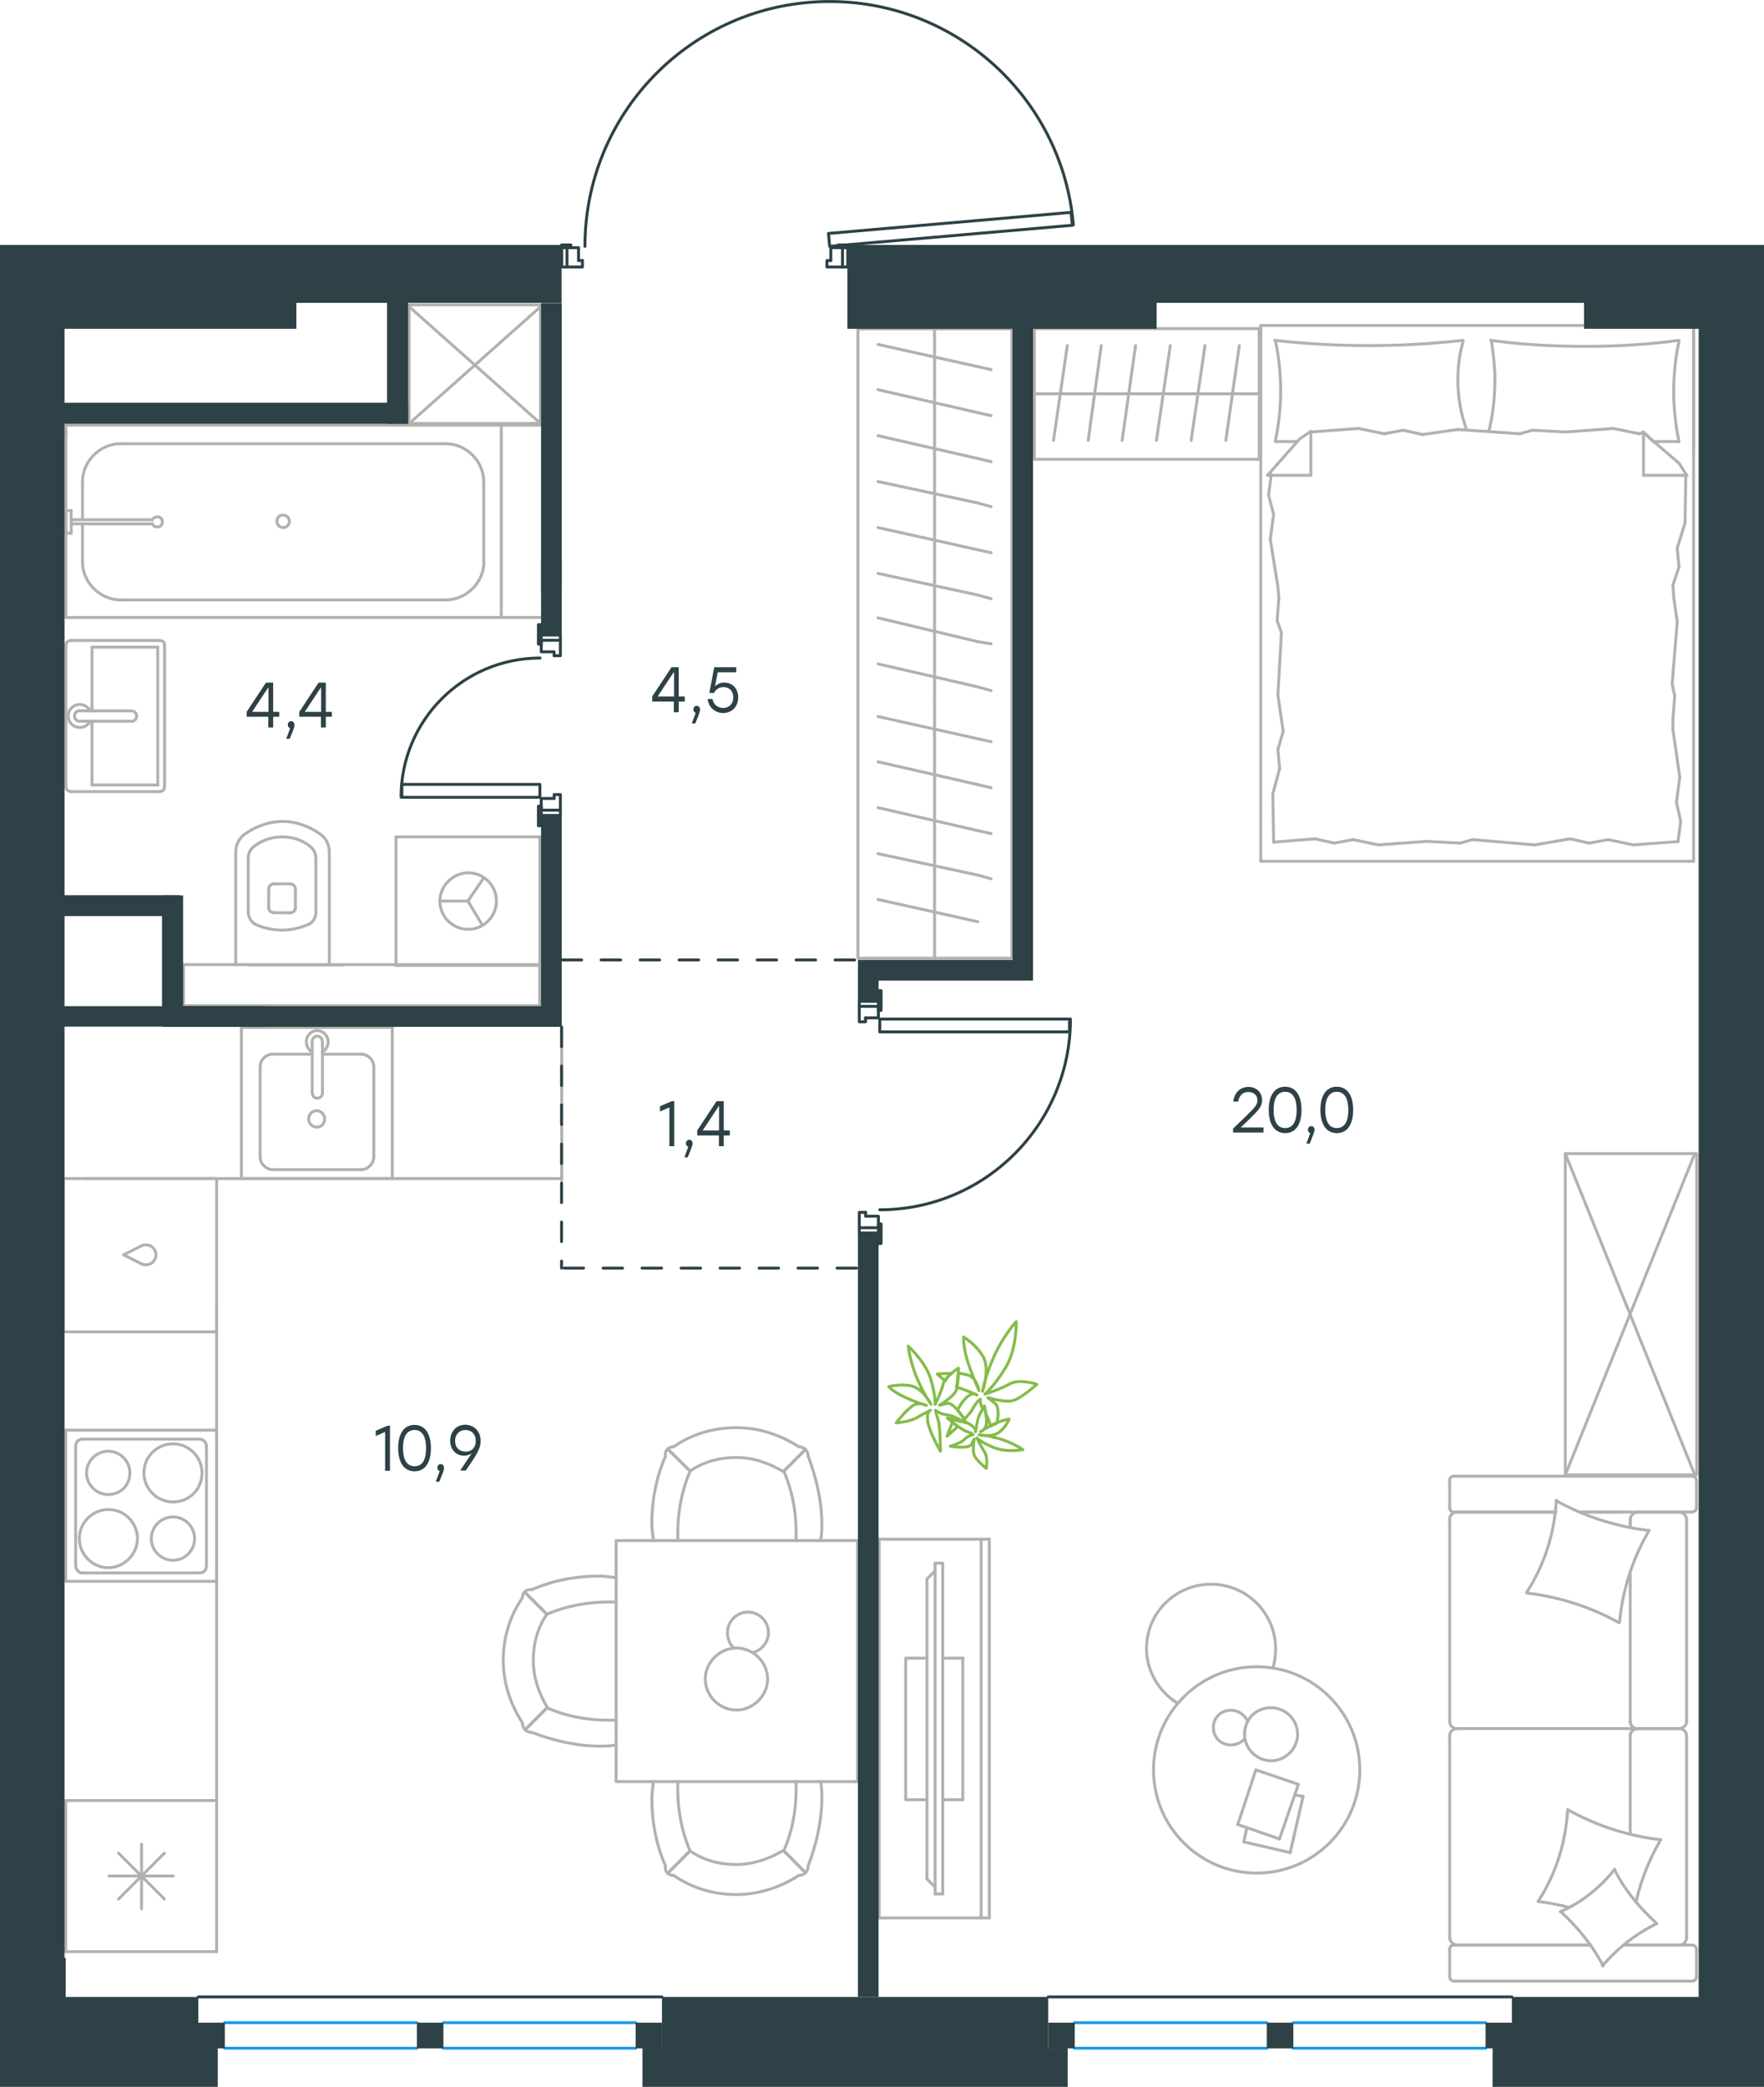<?xml version="1.0" encoding="utf-8"?>
<!-- Generator: Adobe Illustrator 26.5.0, SVG Export Plug-In . SVG Version: 6.00 Build 0)  -->
<svg version="1.1" id="Слой_1" xmlns="http://www.w3.org/2000/svg" xmlns:xlink="http://www.w3.org/1999/xlink" x="0px" y="0px"
	 viewBox="0 0 904.7 1070" style="enable-background:new 0 0 904.7 1070;" xml:space="preserve">
<style type="text/css">
	.st0{fill:none;stroke:#B2B1B0;stroke-width:1.5;stroke-linecap:round;stroke-linejoin:round;stroke-miterlimit:22.926;}
	.st1{fill:none;stroke:#2D4146;stroke-width:1.5;stroke-linecap:round;stroke-linejoin:round;stroke-miterlimit:10;}
	.st2{fill:none;stroke:#2D4146;stroke-width:1.5;stroke-linecap:round;stroke-linejoin:round;stroke-miterlimit:22.926;}
	.st3{fill:none;stroke:#1D9CEB;stroke-width:1.5;stroke-linecap:round;stroke-linejoin:round;stroke-miterlimit:22.926;}
	.st4{fill-rule:evenodd;clip-rule:evenodd;fill:#2D4146;}
	.st5{enable-background:new    ;}
	.st6{fill:#2D4146;}
	
		.st7{fill:none;stroke:#2D4146;stroke-width:1.5;stroke-linecap:round;stroke-linejoin:round;stroke-miterlimit:22.926;stroke-dasharray:10;}
	.st8{fill:none;stroke:#84BC4A;stroke-width:1.5;stroke-linecap:round;stroke-linejoin:round;stroke-miterlimit:22.926;}
</style>
<g>
	<rect x="209.8" y="156.3" class="st0" width="67.4" height="60.8"/>
	<line class="st0" x1="209.8" y1="217.2" x2="277.3" y2="157.2"/>
	<line class="st0" x1="209.8" y1="157.2" x2="277.3" y2="217.2"/>
</g>
<g>
	<line class="st0" x1="868.6" y1="232.6" x2="868.6" y2="166.9"/>
	<line class="st0" x1="646.6" y1="166.9" x2="868.6" y2="166.9"/>
	<line class="st0" x1="665.3" y1="226.4" x2="654.1" y2="226.4"/>
	<line class="st0" x1="842.9" y1="221.5" x2="842.9" y2="243.7"/>
	<line class="st0" x1="847.8" y1="226.4" x2="842.9" y2="221.5"/>
	<line class="st0" x1="646.6" y1="441.6" x2="646.6" y2="166.9"/>
	<line class="st0" x1="865.1" y1="243.7" x2="842.9" y2="243.7"/>
	<line class="st0" x1="868.6" y1="166.9" x2="868.6" y2="441.6"/>
	<line class="st0" x1="650.1" y1="243.7" x2="666.5" y2="225.1"/>
	<line class="st0" x1="666.5" y1="225.1" x2="672.3" y2="221.1"/>
	<line class="st0" x1="861.1" y1="226.4" x2="848.2" y2="226.4"/>
	<line class="st0" x1="672.3" y1="221.5" x2="672.3" y2="243.7"/>
	<line class="st0" x1="842.5" y1="221.5" x2="861.1" y2="237.5"/>
	<line class="st0" x1="861.1" y1="237.5" x2="865.1" y2="243.7"/>
	<line class="st0" x1="650.1" y1="243.7" x2="672.3" y2="243.7"/>
	<line class="st0" x1="749" y1="432.3" x2="731.7" y2="431.4"/>
	<line class="st0" x1="805.3" y1="430.1" x2="787.1" y2="433.2"/>
	<line class="st0" x1="824.8" y1="430.5" x2="815" y2="432.3"/>
	<line class="st0" x1="815" y1="432.3" x2="805.3" y2="430.1"/>
	<line class="st0" x1="755.2" y1="430.5" x2="749" y2="432.3"/>
	<line class="st0" x1="787.1" y1="433.2" x2="755.2" y2="430.5"/>
	<line class="st0" x1="860.7" y1="431.5" x2="837.6" y2="433.2"/>
	<line class="st0" x1="837.6" y1="433.2" x2="824.8" y2="430.5"/>
	<line class="st0" x1="674.5" y1="430.1" x2="653.2" y2="431.8"/>
	<line class="st0" x1="694" y1="430.5" x2="684.3" y2="432.3"/>
	<line class="st0" x1="684.3" y1="432.3" x2="674.5" y2="430.1"/>
	<line class="st0" x1="731.7" y1="431.4" x2="706.9" y2="433.2"/>
	<line class="st0" x1="706.9" y1="433.2" x2="694" y2="430.5"/>
	<line class="st0" x1="646.6" y1="441.6" x2="868.6" y2="441.6"/>
	<path class="st0" d="M750.3,174.5c-16,1.8-31.9,2.7-48.3,2.7c-16,0-32.4-0.9-48.3-2.7"/>
	<path class="st0" d="M752.2,220.5c-3.1-8.9-4.5-16.7-4.5-26c0-6.7,0.9-13.3,2.7-19.5"/>
	<path class="st0" d="M654.1,174.5c1.8,8.4,2.7,17.3,2.7,25.7c0,8.9-0.9,17.3-2.7,25.7"/>
	<path class="st0" d="M764.9,174.5c0.9,6.7,1.8,13.3,1.8,19.5c0,9.3-0.9,18.2-3.1,27.1"/>
	<line class="st0" x1="858" y1="300" x2="858.4" y2="306.3"/>
	<line class="st0" x1="860.2" y1="281" x2="861.1" y2="290.7"/>
	<line class="st0" x1="861.1" y1="290.7" x2="858" y2="300"/>
	<line class="st0" x1="864.6" y1="243.7" x2="864.2" y2="268.1"/>
	<line class="st0" x1="864.2" y1="268.1" x2="860.2" y2="281"/>
	<line class="st0" x1="858.9" y1="356.8" x2="858" y2="368.8"/>
	<line class="st0" x1="858.4" y1="306.3" x2="860.2" y2="318.7"/>
	<line class="st0" x1="857.6" y1="350.6" x2="858.9" y2="356.8"/>
	<line class="st0" x1="860.2" y1="318.7" x2="857.6" y2="350.6"/>
	<line class="st0" x1="858" y1="368.8" x2="858" y2="374.1"/>
	<line class="st0" x1="859.8" y1="411.4" x2="862" y2="421.2"/>
	<line class="st0" x1="862" y1="421.2" x2="860.7" y2="430.9"/>
	<line class="st0" x1="858" y1="374.1" x2="861.5" y2="398.5"/>
	<line class="st0" x1="861.5" y1="398.5" x2="859.8" y2="411.4"/>
	<line class="st0" x1="658.1" y1="375" x2="657.2" y2="368.8"/>
	<line class="st0" x1="656.3" y1="394.1" x2="655.4" y2="384.3"/>
	<line class="st0" x1="655.4" y1="384.3" x2="658.1" y2="375"/>
	<line class="st0" x1="653.2" y1="431.8" x2="652.8" y2="407"/>
	<line class="st0" x1="652.8" y1="407" x2="656.3" y2="394.1"/>
	<line class="st0" x1="655" y1="318.2" x2="655.9" y2="306.3"/>
	<line class="st0" x1="657.2" y1="368.8" x2="655.4" y2="356.4"/>
	<line class="st0" x1="657.2" y1="324.4" x2="655" y2="318.2"/>
	<line class="st0" x1="655.4" y1="356.4" x2="657.2" y2="324.4"/>
	<line class="st0" x1="655.9" y1="306.3" x2="655.4" y2="300.9"/>
	<line class="st0" x1="651.9" y1="244.1" x2="651.9" y2="243.2"/>
	<line class="st0" x1="653.2" y1="263.7" x2="650.6" y2="253.9"/>
	<line class="st0" x1="650.6" y1="253.9" x2="651.9" y2="244.1"/>
	<line class="st0" x1="655.4" y1="300.9" x2="651.5" y2="276.5"/>
	<line class="st0" x1="651.5" y1="276.5" x2="653.2" y2="263.7"/>
	<path class="st0" d="M861.1,174.5c-16,2.2-31.9,3.1-48.3,3.1c-16,0-32.4-0.9-48.3-3.1"/>
	<path class="st0" d="M861.1,226.4c-1.8-8.4-2.7-17.3-2.7-25.7c0-8.9,0.9-17.3,2.7-25.7"/>
	<line class="st0" x1="785.8" y1="220.6" x2="803" y2="221.5"/>
	<line class="st0" x1="729.5" y1="222.8" x2="747.6" y2="220.2"/>
	<line class="st0" x1="710" y1="222.4" x2="719.7" y2="220.6"/>
	<line class="st0" x1="719.7" y1="220.6" x2="729.5" y2="222.8"/>
	<line class="st0" x1="779.5" y1="222.4" x2="785.8" y2="220.6"/>
	<line class="st0" x1="747.6" y1="220.2" x2="779.5" y2="222.4"/>
	<line class="st0" x1="672.3" y1="221.5" x2="696.7" y2="219.7"/>
	<line class="st0" x1="696.7" y1="219.7" x2="710" y2="222.4"/>
	<line class="st0" x1="840.7" y1="222.4" x2="842.9" y2="221.9"/>
	<line class="st0" x1="803" y1="221.5" x2="827.4" y2="219.7"/>
	<line class="st0" x1="827.4" y1="219.7" x2="840.7" y2="222.4"/>
	<line class="st0" x1="646.6" y1="166.9" x2="646.6" y2="232.2"/>
</g>
<g>
	<rect x="530.5" y="168.5" class="st0" width="115.3" height="67"/>
	<line class="st0" x1="530.5" y1="201.9" x2="645.8" y2="201.9"/>
	<line class="st0" x1="628.7" y1="225.8" x2="635.6" y2="177.2"/>
	<line class="st0" x1="610.9" y1="225.8" x2="618" y2="177.2"/>
	<line class="st0" x1="593.1" y1="225.8" x2="600.2" y2="177.2"/>
	<line class="st0" x1="575.5" y1="225.8" x2="582.4" y2="177.2"/>
	<line class="st0" x1="558.1" y1="225.8" x2="564.8" y2="177.2"/>
	<line class="st0" x1="540.3" y1="225.8" x2="547.4" y2="177.2"/>
</g>
<g>
	<line class="st0" x1="479.3" y1="491.3" x2="479.3" y2="359.4"/>
	<line class="st0" x1="508.3" y1="380.3" x2="501.5" y2="378.8"/>
	<line class="st0" x1="501.5" y1="378.8" x2="450.3" y2="367.4"/>
	<line class="st0" x1="508.3" y1="403.9" x2="501.5" y2="402.3"/>
	<line class="st0" x1="501.5" y1="402.3" x2="450.3" y2="390.6"/>
	<line class="st0" x1="508.3" y1="427.4" x2="501.5" y2="425.9"/>
	<line class="st0" x1="501.5" y1="425.9" x2="450.3" y2="414.1"/>
	<line class="st0" x1="508.3" y1="450.6" x2="501.5" y2="448.7"/>
	<line class="st0" x1="501.5" y1="448.7" x2="450.3" y2="437.7"/>
	<line class="st0" x1="501.5" y1="472.6" x2="450.3" y2="461.2"/>
	<rect x="440" y="168.6" class="st0" width="79" height="322.7"/>
	<line class="st0" x1="479.3" y1="359.4" x2="479.3" y2="168.6"/>
	<line class="st0" x1="508.3" y1="189.5" x2="501.5" y2="188"/>
	<line class="st0" x1="501.5" y1="188" x2="450.3" y2="176.6"/>
	<line class="st0" x1="508.3" y1="213.1" x2="501.5" y2="211.6"/>
	<line class="st0" x1="501.5" y1="211.6" x2="450.3" y2="199.8"/>
	<line class="st0" x1="508.3" y1="236.7" x2="501.5" y2="235.1"/>
	<line class="st0" x1="501.5" y1="235.1" x2="450.3" y2="223.4"/>
	<line class="st0" x1="508.3" y1="259.8" x2="501.5" y2="257.9"/>
	<line class="st0" x1="501.5" y1="257.9" x2="450.3" y2="246.9"/>
	<line class="st0" x1="508.3" y1="283.4" x2="501.5" y2="281.9"/>
	<line class="st0" x1="501.5" y1="281.9" x2="450.3" y2="270.5"/>
	<line class="st0" x1="508.3" y1="307" x2="501.5" y2="305.1"/>
	<line class="st0" x1="501.5" y1="305.1" x2="450.3" y2="294"/>
	<line class="st0" x1="508.3" y1="330.1" x2="501.5" y2="329"/>
	<line class="st0" x1="501.5" y1="329" x2="450.3" y2="316.8"/>
	<line class="st0" x1="501.5" y1="352.2" x2="450.3" y2="340.4"/>
	<line class="st0" x1="508.3" y1="354.1" x2="501.5" y2="352.2"/>
</g>
<g>
	<line class="st0" x1="127.5" y1="494.8" x2="175.9" y2="494.8"/>
	<g>
		<line class="st0" x1="120.9" y1="436.9" x2="120.9" y2="494.8"/>
		<line class="st0" x1="162" y1="467.4" x2="162" y2="440.1"/>
		<line class="st0" x1="127.3" y1="440.1" x2="127.3" y2="467.4"/>
		<line class="st0" x1="151.5" y1="465.9" x2="151.5" y2="455.9"/>
		<line class="st0" x1="137.8" y1="455.9" x2="137.8" y2="465.9"/>
		<line class="st0" x1="140.5" y1="468" x2="148.9" y2="468"/>
		<line class="st0" x1="168.9" y1="494.8" x2="168.9" y2="436.9"/>
		<line class="st0" x1="148.9" y1="453.2" x2="140.5" y2="453.2"/>
		<path class="st0" d="M164.7,428c-5.8-4.2-12.6-6.8-19.5-6.8c0,0,0,0-0.5,0"/>
		<path class="st0" d="M148.9,468c1.6,0,2.6-1.1,2.6-2.6"/>
		<path class="st0" d="M158.9,473.7c2.1-1.6,3.2-3.7,3.2-6.3"/>
		<path class="st0" d="M151.5,455.9c0-1.6-1.1-2.6-2.6-2.6"/>
		<path class="st0" d="M158.9,433.8c-4.2-3.2-8.9-4.7-14.2-4.7"/>
		<path class="st0" d="M140.5,453.2c-1.6,0-2.6,1.1-2.6,2.6"/>
		<path class="st0" d="M137.8,465.3c0,1.6,1.1,2.6,2.6,2.6"/>
		<path class="st0" d="M127.3,467.4c0,2.6,1.1,4.7,3.2,6.3"/>
		<path class="st0" d="M130.5,473.7c4.2,2.1,9.5,3.2,14.2,3.2s9.5-1.1,14.2-3.2"/>
		<path class="st0" d="M130.5,433.8c-2.1,1.6-3.2,3.7-3.2,6.3"/>
		<path class="st0" d="M145.1,421.2L145.1,421.2c-7.4,0-14.2,2.6-20,6.8"/>
		<path class="st0" d="M168.9,436.9c0-3.7-1.6-6.8-4.2-8.9"/>
		<path class="st0" d="M125.1,428c-2.6,2.1-4.2,5.3-4.2,8.9"/>
		<path class="st0" d="M144.7,429.1L144.7,429.1c-5.3,0-10,1.6-14.2,4.7"/>
		<path class="st0" d="M162,440.1c0-2.6-1.1-4.7-3.2-6.3"/>
	</g>
	<rect x="94.1" y="494.6" class="st0" width="182.7" height="21.1"/>
</g>
<g>
	<line class="st0" x1="80.9" y1="402.5" x2="47.2" y2="402.5"/>
	<line class="st0" x1="47.2" y1="402.5" x2="47.2" y2="369.8"/>
	<line class="st0" x1="47.2" y1="364.5" x2="47.2" y2="331.8"/>
	<line class="st0" x1="80.9" y1="331.8" x2="80.9" y2="402.5"/>
	<line class="st0" x1="47.2" y1="331.8" x2="80.9" y2="331.8"/>
	<line class="st0" x1="33.8" y1="330.7" x2="33.8" y2="403.6"/>
	<line class="st0" x1="81.7" y1="328.4" x2="36.5" y2="328.4"/>
	<line class="st0" x1="84.4" y1="403.6" x2="84.4" y2="330.7"/>
	<line class="st0" x1="36.5" y1="405.9" x2="81.7" y2="405.9"/>
	<path class="st0" d="M81.7,405.9c1.6,0,2.6-0.9,2.6-2.3"/>
	<path class="st0" d="M84.4,330.7c0-1.4-1.1-2.3-2.6-2.3"/>
	<path class="st0" d="M36.5,328.4c-1.6,0-2.6,0.9-2.6,2.3"/>
	<path class="st0" d="M33.8,403.6c0,0.9,1.1,2.3,2.6,2.3"/>
	<line class="st0" x1="67.4" y1="364.5" x2="41.3" y2="364.5"/>
	<line class="st0" x1="41.3" y1="369.8" x2="67.4" y2="369.8"/>
	<path class="st0" d="M67.4,364.5L67.4,364.5c1.5,0,2.7,1.2,2.7,2.7s-1.2,2.7-2.7,2.7l0,0"/>
	<path class="st0" d="M46.2,369.8c-1,2-3,3.2-5.3,3.2c-3.3,0-5.9-2.7-5.9-5.9c0-3.3,2.7-5.9,5.9-5.9c2.2,0,4.3,1.3,5.3,3.2"/>
	<path class="st0" d="M41.3,369.8c-0.1,0-0.3,0-0.4,0c-1.5,0-2.7-1.2-2.7-2.7s1.2-2.7,2.7-2.7c0.1,0,0.3,0,0.4,0"/>
</g>
<g>
	<line class="st0" x1="42.3" y1="265.7" x2="42.3" y2="247"/>
	<line class="st0" x1="42.3" y1="288.1" x2="42.3" y2="268.6"/>
	<line class="st0" x1="61.8" y1="227.5" x2="228.7" y2="227.5"/>
	<line class="st0" x1="248.1" y1="247" x2="248.1" y2="288.1"/>
	<line class="st0" x1="257.1" y1="316.6" x2="33.8" y2="316.6"/>
	<line class="st0" x1="257.1" y1="218" x2="257.1" y2="316.6"/>
	<line class="st0" x1="228.7" y1="307.6" x2="61.8" y2="307.6"/>
	<line class="st0" x1="33.8" y1="218" x2="257.1" y2="218"/>
	<line class="st0" x1="33.8" y1="316.6" x2="33.8" y2="218"/>
	<path class="st0" d="M248.1,247c0-10.5-9-19.5-19.5-19.5"/>
	<path class="st0" d="M42.3,288.1c0,10.5,9,19.5,19.5,19.5"/>
	<path class="st0" d="M228.7,307.6c10.5,0,19.5-9,19.5-19.5"/>
	<path class="st0" d="M61.8,227.5c-10.5,0-19.5,9-19.5,19.5"/>
	<line class="st0" x1="33.8" y1="223.8" x2="33.8" y2="221.2"/>
	<line class="st0" x1="36.5" y1="266.5" x2="78.1" y2="266.5"/>
	<line class="st0" x1="78.1" y1="268.6" x2="36.5" y2="268.6"/>
	<line class="st0" x1="33.8" y1="273.4" x2="33.8" y2="261.8"/>
	<line class="st0" x1="33.8" y1="261.8" x2="36.5" y2="261.8"/>
	<line class="st0" x1="36.5" y1="261.8" x2="36.5" y2="273.4"/>
	<line class="st0" x1="36.5" y1="273.4" x2="33.8" y2="273.4"/>
	<path class="st0" d="M78.1,268.6c0.5,1.1,1.6,1.6,2.6,1.6c1.6,0,2.6-1.1,2.6-2.6c0-1.6-1.1-2.6-2.6-2.6c-1.1,0-2.1,0.5-2.6,1.6"/>
	<path class="st0" d="M142,267.3c0,1.7,1.4,3.2,3.2,3.2s3.2-1.5,3.2-3.2s-1.4-3.2-3.2-3.2C143.2,264.1,142,265.6,142,267.3z"/>
</g>
<g>
	<line class="st0" x1="203.1" y1="429.1" x2="203.1" y2="495"/>
	<g>
		<line class="st0" x1="276.9" y1="495" x2="203.1" y2="495"/>
		<line class="st0" x1="276.9" y1="448.9" x2="276.9" y2="429.1"/>
		<line class="st0" x1="276.9" y1="495" x2="276.9" y2="429.1"/>
		<line class="st0" x1="240" y1="462" x2="248" y2="450.2"/>
		<line class="st0" x1="240" y1="462" x2="225.6" y2="462"/>
		<line class="st0" x1="240" y1="462" x2="247.4" y2="474.4"/>
		<path class="st0" d="M225.6,462c0,8,6.5,14.5,14.5,14.5s14.5-6.5,14.5-14.5s-6.5-14.5-14.5-14.5
			C232.4,447.6,225.6,454.1,225.6,462z"/>
		<line class="st0" x1="276.9" y1="429.1" x2="203.1" y2="429.1"/>
	</g>
</g>
<line class="st0" x1="257.7" y1="316.6" x2="277.6" y2="316.6"/>
<line class="st0" x1="257.1" y1="218" x2="277.4" y2="218"/>
<g>
	<line class="st0" x1="111.1" y1="923.2" x2="111.1" y2="1000.7"/>
	<line class="st0" x1="72.6" y1="945.6" x2="72.6" y2="978.7"/>
	<line class="st0" x1="60.8" y1="973.7" x2="84.3" y2="950.2"/>
	<line class="st0" x1="60.8" y1="950.2" x2="84.3" y2="973.7"/>
	<line class="st0" x1="55.9" y1="961.9" x2="88.8" y2="961.9"/>
	<line class="st0" x1="111.1" y1="1000.7" x2="33.7" y2="1000.7"/>
	<line class="st0" x1="33.7" y1="923.2" x2="33.7" y2="1000.7"/>
	<line class="st0" x1="111.1" y1="923.2" x2="33.7" y2="923.2"/>
</g>
<g>
	<rect x="123.8" y="526.8" class="st0" width="77.4" height="77.5"/>
	<line class="st0" x1="165.4" y1="560.4" x2="165.4" y2="534.4"/>
	<line class="st0" x1="160.1" y1="540.5" x2="139.8" y2="540.5"/>
	<line class="st0" x1="139.8" y1="599.7" x2="185.3" y2="599.7"/>
	<line class="st0" x1="185.3" y1="540.5" x2="165.4" y2="540.5"/>
	<line class="st0" x1="191.7" y1="593.2" x2="191.7" y2="547"/>
	<line class="st0" x1="160.1" y1="534.4" x2="160.1" y2="560.4"/>
	<line class="st0" x1="133.4" y1="547" x2="133.4" y2="593.2"/>
	<path class="st0" d="M165.4,560.4L165.4,560.4c0,1.5-1.1,2.7-2.6,2.7s-2.6-1.1-2.6-2.7"/>
	<path class="st0" d="M133.4,547c0-3.4,3-6.5,6.4-6.5"/>
	<path class="st0" d="M160.1,539.4c-1.9-1.1-3-3.1-3-5.3c0-3.1,2.6-5.7,5.6-5.7s5.6,2.7,5.6,5.7c0,2.3-1.1,4.2-3,5.3"/>
	<path class="st0" d="M191.7,593.2c0,3.4-3,6.5-6.4,6.5"/>
	<path class="st0" d="M185.3,540.5c3.4,0,6.4,3.1,6.4,6.5"/>
	<path class="st0" d="M139.8,599.7c-3.4,0-6.4-3.1-6.4-6.5"/>
	<path class="st0" d="M160.1,534.4V534c0-1.5,1.1-2.7,2.6-2.7s2.6,1.1,2.6,2.7v0.4"/>
	<path class="st0" d="M166.5,573.7c0-2.3-1.9-4.2-4.1-4.2c-2.3,0-4.1,1.9-4.1,4.2s1.9,4.2,4.1,4.2C165,577.9,166.5,576,166.5,573.7z
		"/>
</g>
<g>
	<path class="st0" d="M66.6,755.2c0-6.1-5-11.1-11.1-11.1s-11.1,5-11.1,11.1s5,11.1,11.1,11.1C61.7,766.3,66.6,761.7,66.6,755.2z"/>
	<path class="st0" d="M70.5,788.9c0-8-6.5-14.9-14.9-14.9c-8,0-14.9,6.5-14.9,14.9c0,8,6.5,14.9,14.9,14.9
		C63.6,803.8,70.5,796.9,70.5,788.9z"/>
	<path class="st0" d="M99.8,788.9c0-6.1-5-11.1-11.1-11.1s-11.1,5-11.1,11.1s5,11.1,11.1,11.1C94.9,800,99.8,795,99.8,788.9z"/>
	<path class="st0" d="M103.6,755.2c0-8-6.5-14.9-14.9-14.9c-8,0-14.9,6.5-14.9,14.9c0,8,6.5,14.9,14.9,14.9S103.6,763.6,103.6,755.2
		z"/>
	<line class="st0" x1="38.8" y1="802.7" x2="38.8" y2="741.7"/>
	<line class="st0" x1="102.5" y1="806.5" x2="42.2" y2="806.5"/>
	<line class="st0" x1="105.9" y1="741.7" x2="105.9" y2="802.7"/>
	<line class="st0" x1="42.2" y1="737.9" x2="102.5" y2="737.9"/>
	<path class="st0" d="M105.9,802.7L105.9,802.7c0,2.3-1.5,3.8-3.4,3.8"/>
	<path class="st0" d="M38.8,741.7L38.8,741.7c0-2.3,1.5-3.8,3.4-3.8"/>
	<path class="st0" d="M42.2,806.5L42.2,806.5c-1.9,0-3.4-1.9-3.4-3.8"/>
	<path class="st0" d="M102.5,737.9L102.5,737.9c1.9,0,3.4,1.9,3.4,3.8"/>
	<rect x="33.7" y="733.3" class="st0" width="77.4" height="77.5"/>
</g>
<g>
	<rect x="32.4" y="604.3" class="st0" width="78.7" height="78.6"/>
	<line class="st0" x1="63.4" y1="643.4" x2="72.7" y2="648.1"/>
	<line class="st0" x1="72.7" y1="638.7" x2="63.4" y2="643.4"/>
	<path class="st0" d="M72.7,638.7c0.8-0.4,1.6-0.4,2.3-0.4c2.7,0,5,2.3,5,5.1"/>
	<path class="st0" d="M72.7,648.1c0.8,0.4,1.6,0.4,2.3,0.4c2.7,0,5-2.3,5-5.1"/>
</g>
<line class="st0" x1="42.9" y1="604.3" x2="288.1" y2="604.3"/>
<line class="st0" x1="288.1" y1="605.1" x2="288.1" y2="526.5"/>
<line class="st0" x1="111.1" y1="923.2" x2="111.1" y2="668.8"/>
<g>
	<rect x="316" y="789.9" class="st0" width="123.8" height="123.6"/>
	<path class="st0" d="M353.9,754.3c7-4.9,15.3-7,23.7-7c8.4,0,16.7,2.8,23.7,7"/>
	<path class="st0" d="M335,789.9c0-2.8-0.7-5.6-0.7-8.4c0-11.8,2.1-23.7,7-34.8"/>
	<path class="st0" d="M414.5,746.7c4.2,11.1,7,23,7,34.8c0,2.8,0,5.6-0.7,8.4"/>
	<path class="st0" d="M347.6,789.9c0-1.4,0-2.8,0-4.2c0-10.4,2.1-21.6,6.3-31.3"/>
	<path class="st0" d="M402,754.3c4.2,9.8,6.3,20.2,6.3,31.3c0,1.4,0,2.8,0,4.2"/>
	<path class="st0" d="M345.5,741.8c9.1-6.3,20.2-9.8,32.1-9.8c11.2,0,22.3,3.5,32.1,9.8"/>
	<line class="st0" x1="353.9" y1="754.3" x2="342.7" y2="743.2"/>
	<line class="st0" x1="402" y1="754.3" x2="413.1" y2="743.2"/>
	<line class="st0" x1="353.9" y1="754.3" x2="342.7" y2="743.2"/>
	<line class="st0" x1="402" y1="754.3" x2="413.1" y2="743.2"/>
	<path class="st0" d="M409.6,741.8c2.8,0,4.9,2.1,4.9,4.9"/>
	<path class="st0" d="M341.3,746.7c-0.5-2.8,1.4-4.9,4.2-4.9"/>
	<path class="st0" d="M353.9,949c7,4.9,15.3,7,23.7,7c8.4,0,16.7-2.8,23.7-7"/>
	<path class="st0" d="M335,913.5c0,2.8-0.7,5.6-0.7,8.4c0,11.8,2.1,23.7,7,34.8"/>
	<path class="st0" d="M414.5,956.7c4.2-11.1,7-23,7-34.8c0-2.8,0-5.6-0.7-8.4"/>
	<path class="st0" d="M347.6,913.5c0,1.4,0,2.8,0,4.2c0,10.4,2.1,21.6,6.3,31.3"/>
	<path class="st0" d="M402,949c4.2-9.8,6.3-20.2,6.3-31.3c0-1.4,0-2.8,0-4.2"/>
	<path class="st0" d="M345.5,961.6c9.1,6.3,20.2,9.8,32.1,9.8c11.2,0,22.3-3.5,32.1-9.8"/>
	<line class="st0" x1="353.9" y1="949" x2="342.7" y2="960.2"/>
	<line class="st0" x1="402" y1="949" x2="413.1" y2="960.2"/>
	<line class="st0" x1="353.9" y1="949" x2="342.7" y2="960.2"/>
	<line class="st0" x1="402" y1="949" x2="413.1" y2="960.2"/>
	<path class="st0" d="M409.6,961.6c2.8,0,4.9-2.1,4.9-4.9"/>
	<path class="st0" d="M341.3,956.7c-0.5,2.8,1.4,4.9,4.2,4.9"/>
	<path class="st0" d="M280.5,827.7c-4.9,7-7,15.3-7,23.7s2.8,16.7,7,23.7"/>
	<path class="st0" d="M316,808.8c-2.8,0-5.6-0.7-8.4-0.7c-11.9,0-23.7,2.1-34.9,7"/>
	<path class="st0" d="M272.8,888.3c11.2,4.2,23,7,34.9,7c2.8,0,5.6,0,8.4-0.7"/>
	<path class="st0" d="M316,821.4c-1.4,0-2.8,0-4.2,0c-10.5,0-21.6,2.1-31.4,6.3"/>
	<path class="st0" d="M280.5,875.7c9.8,4.2,20.2,6.3,31.4,6.3c1.4,0,2.8,0,4.2,0"/>
	<path class="st0" d="M267.9,819.3c-6.3,9.1-9.8,20.2-9.8,32c0,11.1,3.5,22.3,9.8,32"/>
	<line class="st0" x1="280.5" y1="827.7" x2="269.3" y2="816.5"/>
	<line class="st0" x1="280.5" y1="875.7" x2="269.3" y2="886.9"/>
	<line class="st0" x1="280.5" y1="827.7" x2="269.3" y2="816.5"/>
	<line class="st0" x1="280.5" y1="875.7" x2="269.3" y2="886.9"/>
	<path class="st0" d="M267.9,883.4c0,2.8,2.1,4.9,4.9,4.9"/>
	<path class="st0" d="M272.8,815.1c-2.8-0.5-4.9,1.4-4.9,4.2"/>
	<path class="st0" d="M377.7,876.8c8.6,0,16-7.4,16-15.9c0-8.6-7.4-15.9-16-15.9s-16,7.4-16,15.9
		C361.8,869.8,369.2,876.8,377.7,876.8z"/>
	<path class="st0" d="M376.2,844.9c-1.9-1.9-3.1-4.7-3.1-7.8c0-5.8,4.7-10.5,10.5-10.5s10.5,4.7,10.5,10.5c0,4.7-3.1,8.6-7.4,10.1"
		/>
</g>
<g>
	<line class="st0" x1="836.1" y1="806.6" x2="836.1" y2="882.8"/>
	<line class="st0" x1="743.5" y1="1013.5" x2="743.5" y2="999.6"/>
	<line class="st0" x1="743.5" y1="993.4" x2="743.5" y2="889.9"/>
	<line class="st0" x1="810.5" y1="775.3" x2="832.2" y2="775.3"/>
	<line class="st0" x1="747.3" y1="775.3" x2="797.9" y2="775.3"/>
	<line class="st0" x1="747.3" y1="997.3" x2="815.7" y2="997.3"/>
	<line class="st0" x1="839.7" y1="886.3" x2="861.4" y2="886.3"/>
	<line class="st0" x1="836.1" y1="889.9" x2="836.1" y2="940.3"/>
	<line class="st0" x1="870.1" y1="759.2" x2="870.1" y2="773.1"/>
	<line class="st0" x1="861.4" y1="886.3" x2="839.7" y2="886.3"/>
	<line class="st0" x1="865" y1="993.4" x2="865" y2="889.9"/>
	<line class="st0" x1="815.7" y1="997.3" x2="745.7" y2="997.3"/>
	<line class="st0" x1="743.5" y1="882.8" x2="743.5" y2="779.2"/>
	<line class="st0" x1="743.5" y1="773.1" x2="743.5" y2="759.2"/>
	<line class="st0" x1="836.1" y1="779.2" x2="836.1" y2="783.1"/>
	<line class="st0" x1="867.5" y1="775.3" x2="810.5" y2="775.3"/>
	<line class="st0" x1="836.1" y1="779.2" x2="836.1" y2="783.1"/>
	<line class="st0" x1="861.4" y1="775.3" x2="839.7" y2="775.3"/>
	<line class="st0" x1="861.4" y1="886.3" x2="839.7" y2="886.3"/>
	<line class="st0" x1="865" y1="882.8" x2="865" y2="779.2"/>
	<line class="st0" x1="797.9" y1="775.3" x2="745.7" y2="775.3"/>
	<line class="st0" x1="867.5" y1="1015.8" x2="745.7" y2="1015.8"/>
	<line class="st0" x1="870.1" y1="999.6" x2="870.1" y2="1013.5"/>
	<line class="st0" x1="832.7" y1="997.3" x2="867.5" y2="997.3"/>
	<line class="st0" x1="839.7" y1="886.3" x2="747.3" y2="886.3"/>
	<line class="st0" x1="839.7" y1="997.3" x2="861.4" y2="997.3"/>
	<path class="st0" d="M867.5,775.3c1.9,0,2.6-1.3,2.6-2.3"/>
	<path class="st0" d="M745.7,997.3c-1.6,0-2.3,1.3-2.3,2.3"/>
	<path class="st0" d="M870.1,999.6c0-1.6-1.3-2.3-2.3-2.3"/>
	<path class="st0" d="M836.1,882.8c0,1.8,1.6,3.6,3.9,3.6"/>
	<path class="st0" d="M861.4,997.3c1.8,0,3.6-1.6,3.6-3.9"/>
	<path class="st0" d="M865,779.2c0-1.9-1.6-3.9-3.9-3.9"/>
	<path class="st0" d="M743.5,882.8c0,1.8,1.6,3.6,3.9,3.6"/>
	<path class="st0" d="M861.1,886.3c1.9,0,3.9-1.5,3.9-3.6"/>
	<path class="st0" d="M747.3,886.3c-1.9,0-3.9,1.6-3.9,3.9"/>
	<path class="st0" d="M870.1,759.2c0-1.6-1.3-2.3-2.3-2.3H745.7c-1.6,0-2.3,1.3-2.3,2.3"/>
	<path class="st0" d="M865,889.9c0-1.8-1.6-3.6-3.9-3.6"/>
	<path class="st0" d="M743.5,1013.5c0,1.6,1.3,2.3,2.3,2.3"/>
	<path class="st0" d="M747.3,775.3c-1.9,0-3.9,1.6-3.9,3.9"/>
	<path class="st0" d="M743.5,773.1c0,1.6,1.3,2.3,2.3,2.3"/>
	<path class="st0" d="M743.5,993.4c0,1.9,1.6,3.9,3.9,3.9"/>
	<path class="st0" d="M840.4,775.3c-2.2,0-4.3,1.6-4.3,3.9"/>
	<path class="st0" d="M840,886.3c-1.9,0-3.9,1.5-3.9,3.6"/>
	<path class="st0" d="M867.5,1015.8c1.9,0,2.6-1.3,2.6-2.3"/>
	<path class="st0" d="M830.3,832c-14.6-8.1-30.8-13.3-47.3-15.2"/>
	<path class="st0" d="M822.2,1008c-5.5-10.7-13-19.7-21.7-27.8"/>
	<path class="st0" d="M800.2,980.2c10.7-4.5,20.4-12.3,27.9-21.7"/>
	<path class="st0" d="M783,816.4c9.1-13.9,14.3-30.4,15.2-47.2"/>
	<path class="st0" d="M804.4,928.1c14.6,8.1,30.8,13.3,47.3,15.2"/>
	<path class="st0" d="M851.7,943.3c-5.8,10-10,20.4-12.6,31.7"/>
	<path class="st0" d="M788.8,975c9.1-13.9,14.3-30.4,15.2-47.2"/>
	<path class="st0" d="M798.2,769.5c14.6,8.1,30.8,13.3,47.3,15.2"/>
	<path class="st0" d="M845.8,784.7c-8.4,14.2-13.6,30.4-15.2,47.2"/>
	<path class="st0" d="M828,958.5c5.2,10.7,13,19.7,21.7,27.8"/>
	<path class="st0" d="M804.4,977.9c-4.9-1.3-10.4-2.3-15.2-2.9"/>
	<path class="st0" d="M849.7,986.3c-10.7,5.2-20.1,12.6-27.9,21.7"/>
</g>
<g>
	<line class="st0" x1="661.7" y1="949.9" x2="637.9" y2="944.4"/>
	<line class="st0" x1="637.9" y1="944.4" x2="639.5" y2="937.1"/>
	<line class="st0" x1="664" y1="920.3" x2="668.3" y2="921.1"/>
	<line class="st0" x1="668.3" y1="921.1" x2="661.7" y2="949.9"/>
	<line class="st0" x1="656.2" y1="942.9" x2="634.8" y2="935.5"/>
	<line class="st0" x1="634.8" y1="935.5" x2="644.1" y2="907.5"/>
	<line class="st0" x1="644.1" y1="907.5" x2="665.9" y2="914.9"/>
	<line class="st0" x1="665.9" y1="914.9" x2="656.2" y2="942.9"/>
	<ellipse class="st0" cx="644.5" cy="907.5" rx="52.9" ry="52.9"/>
	<path class="st0" d="M638.3,889.2c0,7.4,6.2,13.6,13.6,13.6c7.4,0,13.6-6.2,13.6-13.6c0-7.4-6.2-13.6-13.6-13.6
		C644.1,875.6,638.3,881.5,638.3,889.2z"/>
	<path class="st0" d="M638.3,891.6c-1.6,1.9-4.3,3.1-7,3.1c-5.1,0-9-3.9-9-8.9c0-5.1,3.9-8.9,9-8.9c3.9,0,7,2.3,8.6,5.8"/>
	<path class="st0" d="M604,873.3c-9.7-5.8-16-16.7-16-28c0-18.3,14.8-33,33.1-33s33.1,14.8,33.1,33c0,3.2-0.3,6.5-1.3,9.7"/>
</g>
<g>
	<g>
		<line class="st0" x1="503.2" y1="983.4" x2="503.2" y2="789.2"/>
		<polyline class="st0" points="507.4,789.2 450.9,789.2 450.9,983.4 507.4,983.4 		"/>
		<line class="st0" x1="507.4" y1="983.4" x2="507.4" y2="789.2"/>
	</g>
	<g>
		<polyline class="st0" points="475.4,850.2 464.5,850.2 464.5,922.8 475.4,922.8 		"/>
		<line class="st0" x1="483.5" y1="922.8" x2="493.8" y2="922.8"/>
		<line class="st0" x1="493.8" y1="922.8" x2="493.8" y2="850.2"/>
		<line class="st0" x1="493.8" y1="850.2" x2="483.5" y2="850.2"/>
		<line class="st0" x1="483.5" y1="971.1" x2="479.6" y2="971.1"/>
		<line class="st0" x1="475.4" y1="809.6" x2="479.6" y2="805.4"/>
		<line class="st0" x1="479.6" y1="967.6" x2="475.4" y2="963.4"/>
		<line class="st0" x1="479.6" y1="801.5" x2="479.6" y2="971.1"/>
		<line class="st0" x1="483.5" y1="971.1" x2="483.5" y2="801.5"/>
		<line class="st0" x1="483.5" y1="801.5" x2="479.6" y2="801.5"/>
		<line class="st0" x1="475.4" y1="963.4" x2="475.4" y2="809.6"/>
	</g>
</g>
<g>
	<rect x="802.8" y="591.5" class="st0" width="67.4" height="164.7"/>
	<line class="st0" x1="802.8" y1="591.5" x2="869.2" y2="756.2"/>
	<line class="st0" x1="869.2" y1="591.5" x2="802.8" y2="756.2"/>
</g>
<rect x="432.1" y="127" class="st1" width="2.7" height="9.9"/>
<rect x="288.1" y="127" class="st1" width="2.7" height="9.9"/>
<path class="st1" d="M550.5,115.3C544.7,48.4,487.2-2,420,0.9c-67.1,2.9-120,58.2-120,125.4"/>
<polygon class="st1" points="550,115.5 549.3,108.9 424.9,119.7 425.5,126.3 "/>
<polyline class="st1" points="290.8,127 292.7,127 292.7,125.6 288.1,125.6 "/>
<line class="st1" x1="430" y1="127" x2="432.1" y2="127"/>
<polyline class="st1" points="434.7,125.6 430,125.6 430,127 "/>
<polyline class="st1" points="290.8,127 292.7,127 292.7,125.6 288.1,125.6 "/>
<line class="st1" x1="430" y1="127" x2="432.1" y2="127"/>
<polyline class="st1" points="434.7,125.6 430,125.6 430,127 "/>
<polyline class="st1" points="298.7,133.6 296.7,133.6 296.7,127 290.8,127 "/>
<polyline class="st1" points="290.8,136.9 298.7,136.9 298.7,133.6 "/>
<polyline class="st1" points="426.1,133.6 424.1,133.6 424.1,136.9 432.1,136.9 "/>
<polyline class="st1" points="432.1,127 426.1,127 426.1,133.6 "/>
<rect x="440.7" y="513.4" class="st1" width="9.8" height="2.6"/>
<rect x="440.7" y="629.5" class="st1" width="9.8" height="2.7"/>
<path class="st1" d="M451.2,620.3c54,0,97.8-43.8,97.8-97.8"/>
<rect x="451.2" y="522.5" class="st1" width="97.3" height="6.6"/>
<polyline class="st1" points="450.5,513.4 450.5,508 451.8,508 451.8,518 450.5,518 450.5,515.9 "/>
<polyline class="st1" points="450.5,629.5 450.5,627.6 451.8,627.6 451.8,637.5 450.5,637.5 450.5,632.2 "/>
<polyline class="st1" points="450.5,629.5 450.5,627.6 451.8,627.6 451.8,637.5 450.5,637.5 450.5,632.2 "/>
<polyline class="st1" points="450.5,513.4 450.5,508 451.8,508 451.8,518 450.5,518 450.5,515.9 "/>
<polyline class="st1" points="440.7,629.5 440.7,621.6 443.9,621.6 "/>
<polyline class="st1" points="443.9,621.6 443.9,623.6 450.5,623.6 450.5,629.5 "/>
<polyline class="st1" points="450.5,515.9 450.5,521.9 443.9,521.9 "/>
<polyline class="st1" points="443.9,521.9 443.9,523.9 440.7,523.9 440.7,515.9 "/>
<rect x="277.6" y="415.4" class="st1" width="9.8" height="2.7"/>
<rect x="277.6" y="325.6" class="st1" width="9.8" height="2.7"/>
<path class="st1" d="M277,337.4c-39.4,0-71.3,31.9-71.3,71.3"/>
<rect x="206.1" y="402.2" class="st1" width="70.8" height="6.6"/>
<polyline class="st1" points="277.6,418 277.6,423.3 276.2,423.3 276.2,413.4 277.6,413.4 277.6,415.4 "/>
<polyline class="st1" points="277.6,328.3 277.6,330.2 276.2,330.2 276.2,320.3 277.6,320.3 277.6,325.6 "/>
<polyline class="st1" points="277.6,328.3 277.6,330.2 276.2,330.2 276.2,320.3 277.6,320.3 277.6,325.6 "/>
<polyline class="st1" points="277.6,418 277.6,423.3 276.2,423.3 276.2,413.4 277.6,413.4 277.6,415.4 "/>
<polyline class="st1" points="277.6,415.4 277.6,409.4 284.2,409.4 "/>
<polyline class="st1" points="284.2,409.4 284.2,407.4 287.4,407.4 287.4,415.4 "/>
<polyline class="st1" points="287.4,328.3 287.4,336.2 284.2,336.2 "/>
<polyline class="st1" points="284.2,336.2 284.2,334.2 277.6,334.2 277.6,328.3 "/>
<line class="st2" x1="101.7" y1="1023.9" x2="339.5" y2="1023.9"/>
<line class="st2" x1="537.6" y1="1023.9" x2="775.4" y2="1023.9"/>
<line class="st3" x1="761.9" y1="1037.1" x2="663.3" y2="1037.1"/>
<line class="st3" x1="761.9" y1="1050.2" x2="663.3" y2="1050.2"/>
<line class="st3" x1="649.7" y1="1037.1" x2="551.1" y2="1037.1"/>
<line class="st3" x1="551.1" y1="1050.2" x2="649.7" y2="1050.2"/>
<line class="st3" x1="326" y1="1037.1" x2="227.4" y2="1037.1"/>
<line class="st3" x1="326" y1="1050.2" x2="227.4" y2="1050.2"/>
<line class="st3" x1="213.8" y1="1037.1" x2="115.2" y2="1037.1"/>
<line class="st3" x1="115.2" y1="1050.2" x2="213.8" y2="1050.2"/>
<rect x="537.6" y="1037.1" class="st4" width="13.6" height="13.2"/>
<rect x="649.7" y="1037.1" class="st4" width="13.6" height="13.2"/>
<rect x="761.9" y="1037.1" class="st4" width="13.6" height="13.2"/>
<rect x="101.7" y="1037.1" class="st4" width="13.6" height="13.2"/>
<rect x="213.8" y="1037.1" class="st4" width="13.6" height="13.2"/>
<rect x="326" y="1037.1" class="st4" width="13.6" height="13.2"/>
<rect x="277.5" y="155.4" class="st4" width="10.6" height="147.8"/>
<polygon class="st4" points="519.3,492.2 450.6,492.2 440,492.2 440,502.8 440,513.4 450.6,513.4 450.6,502.8 519.3,502.8 
	529.8,502.8 529.8,492.2 529.8,162 519.3,162 "/>
<rect x="440" y="632.2" class="st4" width="10.6" height="391.7"/>
<g class="st5">
	<path class="st6" d="M648,580.7h-15.6v-2l6-5.8c5-4.9,6.5-6.3,6.5-8.7c0-2.5-1.8-4.3-4.7-4.3c-2.9,0-4.6,1.9-5.2,4.9h-2.5
		c0.6-4.6,3.6-7.5,7.8-7.5c4.2,0,7,3,7,6.8c0,3.4-2.2,5.5-7,10.2l-4,3.8H648V580.7z"/>
	<path class="st6" d="M667.5,569.1c0,7.6-3.1,11.9-8.4,11.9c-5.2,0-8.4-4.3-8.4-11.9s3.1-11.9,8.4-11.9
		C664.4,557.2,667.5,561.6,667.5,569.1z M665,569.1c0-6.6-2.4-9.3-5.9-9.3c-3.5,0-5.9,2.7-5.9,9.3s2.4,9.3,5.9,9.3
		C662.6,578.4,665,575.8,665,569.1z"/>
	<path class="st6" d="M671.7,586.4H670l2-5.4c-0.7-0.2-1.2-0.9-1.2-1.7c0-1.1,0.7-1.9,1.7-1.9c0.7,0,1.7,0.4,1.7,1.9
		C674.2,579.8,674.1,580.5,671.7,586.4z"/>
	<path class="st6" d="M694,569.1c0,7.6-3.1,11.9-8.4,11.9c-5.2,0-8.4-4.3-8.4-11.9s3.1-11.9,8.4-11.9
		C690.9,557.2,694,561.6,694,569.1z M691.5,569.1c0-6.6-2.4-9.3-5.9-9.3s-5.9,2.7-5.9,9.3s2.4,9.3,5.9,9.3S691.5,575.8,691.5,569.1z
		"/>
</g>
<g class="st5">
	<path class="st6" d="M351.2,359.7h-3.1v5.5h-2.5v-5.5h-11.1v-2.6l9.9-15h3.7v15h3.1V359.7z M345.7,357.1v-12.4h-0.2l-8.2,12.4
		L345.7,357.1z"/>
	<path class="st6" d="M356.6,370.9h-1.8l2-5.4c-0.7-0.2-1.2-0.9-1.2-1.7c0-1.1,0.7-1.9,1.7-1.9c0.7,0,1.7,0.4,1.7,1.9
		C359.1,364.4,359,365.1,356.6,370.9z"/>
	<path class="st6" d="M378.6,357.6c0,4.7-3.3,8-7.6,8c-3.9,0-7.4-2.4-8.1-7.2h2.5c0.6,3,2.8,4.6,5.6,4.6c3,0,5.1-2.3,5.1-5.4
		c0-3.2-2.1-5.3-5-5.3c-2.4,0-4,1.2-4.9,3h-2.4l2.5-13.2h11.3v2.6h-9.5l-1.4,7.2c1.2-1.2,2.7-1.9,4.7-1.9
		C375.5,350,378.6,352.9,378.6,357.6z"/>
</g>
<g class="st5">
	<path class="st6" d="M200,731v23.1h-2.5v-19.9l-4.8,2.1v-2.7l6.1-2.6H200z"/>
	<path class="st6" d="M221,742.5c0,7.6-3.1,11.9-8.4,11.9c-5.2,0-8.4-4.3-8.4-11.9s3.1-11.9,8.4-11.9C217.9,730.6,221,735,221,742.5
		z M218.5,742.5c0-6.6-2.4-9.3-5.9-9.3c-3.5,0-5.9,2.7-5.9,9.3s2.4,9.3,5.9,9.3C216.2,751.8,218.5,749.2,218.5,742.5z"/>
	<path class="st6" d="M225.3,759.7h-1.8l2-5.4c-0.7-0.2-1.2-0.9-1.2-1.7c0-1.1,0.7-1.9,1.7-1.9c0.7,0,1.7,0.4,1.7,1.9
		C227.8,753.2,227.7,753.9,225.3,759.7z"/>
	<path class="st6" d="M246.5,738.9c0,4-2.2,7.2-7.6,15.1H236l5.9-8.8c-1.1,0.7-2.3,1.2-3.9,1.2c-3.7,0-7.1-2.7-7.1-7.7
		c0-5,3.4-8.2,7.8-8.2C243,730.6,246.5,733.7,246.5,738.9z M244,738.8c0-3.5-2.3-5.6-5.3-5.6c-3,0-5.3,2.2-5.3,5.6
		c0,3.5,2.3,5.5,5.3,5.5C241.8,744.4,244,742.3,244,738.8z"/>
</g>
<g class="st5">
	<path class="st6" d="M143.2,367.5h-3.1v5.5h-2.5v-5.5h-11.1V365l9.9-15h3.7v15h3.1V367.5z M137.7,365v-12.4h-0.2l-8.2,12.4
		L137.7,365z"/>
	<path class="st6" d="M148.6,378.8h-1.8l2-5.4c-0.7-0.2-1.2-0.9-1.2-1.7c0-1.1,0.7-1.9,1.7-1.9c0.7,0,1.7,0.4,1.7,1.9
		C151.1,372.2,151,373,148.6,378.8z"/>
	<path class="st6" d="M170.2,367.5h-3.1v5.5h-2.5v-5.5h-11.1V365l9.9-15h3.7v15h3.1V367.5z M164.7,365v-12.4h-0.2l-8.2,12.4
		L164.7,365z"/>
</g>
<g class="st5">
	<path class="st6" d="M345.8,564.6v23.1h-2.5v-19.9l-4.8,2.1v-2.7l6.1-2.6H345.8z"/>
	<path class="st6" d="M352.7,593.4H351l2-5.4c-0.7-0.2-1.2-0.9-1.2-1.7c0-1.1,0.7-1.9,1.7-1.9c0.7,0,1.7,0.4,1.7,1.9
		C355.2,586.9,355.1,587.6,352.7,593.4z"/>
	<path class="st6" d="M374.3,582.2h-3.1v5.5h-2.5v-5.5h-11.1v-2.6l9.9-15h3.7v15h3.1V582.2z M368.8,579.6v-12.4h-0.2l-8.2,12.4
		L368.8,579.6z"/>
</g>
<line class="st7" x1="438.3" y1="492.2" x2="284.7" y2="492.2"/>
<line class="st7" x1="288" y1="526.6" x2="288" y2="650.2"/>
<line class="st7" x1="439.3" y1="650.2" x2="287.9" y2="650.2"/>
<g>
	<path class="st8" d="M505.1,714.8c0,0,4.7-3.8,10.6-13.5c5.9-9.7,5.5-23.7,5.5-23.7s-6.5,7-11.4,17.9s-5.9,17.9-5.9,17.9
		s3.8-10.9,0.6-17.3c-3.5-6.5-10.3-10.6-10.3-10.6s-0.3,4.4,1.7,11.4c2.1,7,6.2,16.1,6.2,16.1s-1.1-6.5-5.5-7.9
		c-1.1-0.3-3.2-0.9-5.2-0.9c-0.3,2.1-0.3,4.9-0.9,7c0.3,0.3,0.9,0.3,0.9,0.3c4.7,1.4,9.7,3.8,9.7,3.8s-2.4-2.4-6.5,2.4
		c-1.1,1.1-2.4,3.2-3.5,5.2c1.1,1.4,2.7,3.5,3.5,4.7c2.1-2.1,3.8-4.1,4.4-5.5c2.4-4.1,3.8-4.7,3.8-4.7s-0.3,2.1,1.1,4.7
		c0.6-0.9,0.9-1.1,0.9-1.1s0.3,1.7,0.9,4.1c0.9,1.7,1.7,3.8,2.4,6.2c0.9-0.6,1.7-0.9,2.9-1.4l0.3-0.3c0.9-4.1,0.9-8.5-0.9-10l-3.8-3
		c0,0,10,3.2,14.1,1.1c4.1-1.7,11.1-7.9,11.1-7.9s-8.7-3-13.8-0.3C512.7,712.5,505.1,714.8,505.1,714.8z M488,704.2
		c-3.8,0-7.3,0.3-7.3,0.3s1.7,1.7,4.1,3.5C485.7,706.3,486.6,705.2,488,704.2z M489.5,726.8c-0.3,0.3-0.3,0.9-0.6,1.1
		c1.1,0.3,2.9,0.9,4.4,1.1l0.3-0.3C492.8,728.3,491.3,727.3,489.5,726.8z M488.4,729.4c-1.4,3.8-2.7,7-2.7,7s2.7-2.4,5.5-4.9
		C490.4,730.9,489.3,730,488.4,729.4z M509.1,736.2c0,0.3,0.3,0.9,0.3,0.9h0.3c0-0.3,0.3-0.6,0.3-1.1
		C509.4,736.2,509.4,736.2,509.1,736.2z"/>
	<path class="st8" d="M479.6,720.1c0,0,0.3-4.7-2.4-13.5c-2.9-8.8-11.4-16.4-11.4-16.4s0.9,8.2,4.7,16.9c3.8,8.8,7,12.9,7,12.9
		s-3.8-7.6-9.7-9.3c-5.9-1.4-12,0.3-12,0.3s2.4,2.7,7.9,5.2c5.5,2.7,11.4,4.4,11.4,4.4s-2.9-1.7-6.2-0.3c-3.5,1.7-9.3,9.3-9.3,9.3
		s7-0.6,10.6-2.7c3.5-2.1,7-3.8,7-3.8s-2.1,0.3-1.4,5.5c0.6,5.2,6.5,15.5,6.5,15.5s0-12.3-1.1-15.8s-1.4-5.2-1.4-5.2
		s2.4,2.1,6.2,2.4c2.9,0.3,6.5,2.7,8.7,3.8c0.3,0.3,0.9,0.3,0.9,0.3c-1.1-2.1-6.5-10.9-10-10l-3.8,0.9c0,0,7.6-4.4,8.7-7.9
		s1.1-11.1,1.1-11.1s-6.5,3.8-7.9,8.2C482.5,714.5,479.6,720.1,479.6,720.1z"/>
	<path class="st8" d="M501,737.3c0,0,2.4,2.4,8.7,4.9c6.5,2.7,14.9,1.1,14.9,1.1s-4.9-3.5-11.7-5.5c-7-2.1-10.8-2.1-10.8-2.1
		s6.2,1.4,10-1.1c3.8-2.7,5.5-7,5.5-7s-2.7,0.3-6.8,2.1c-4.1,1.7-7.9,4.4-7.9,4.4s2.4-0.9,2.9-3.5c0.6-2.7-0.9-9.7-0.9-9.7
		s-2.9,4.4-3.5,7.3c-0.6,3-1.1,5.9-1.1,5.9s0.9-1.1-2.4-3.5c-3.2-2.4-12-3.5-12-3.5s7,5.9,9.7,6.8s3.5,1.7,3.5,1.7s-2.4,0.3-4.4,2.4
		c-2.1,2.1-7.3,3.5-7.3,3.5s9.3,1.7,10.8-0.9l1.4-2.7c0,0-1.1,6.5,0.3,8.8c1.4,2.4,5.9,6.2,5.9,6.2s1.1-5.5-0.9-8.5
		C503,741.4,501,737.3,501,737.3z"/>
</g>
<rect x="83.1" y="459.1" class="st4" width="10.8" height="63.1"/>
<rect x="198.5" y="154.2" class="st4" width="10.8" height="63.1"/>
<rect x="29.4" y="206.5" class="st4" width="179.9" height="10.8"/>
<rect x="277.5" y="286.9" class="st4" width="10.6" height="38.6"/>
<polygon class="st4" points="277.5,418 277.5,515.9 83.4,515.9 83.4,526.5 277.5,526.5 288.1,526.5 288.1,515.9 288.1,418 "/>
<polygon class="st4" points="537.6,1050.2 537.6,1023.9 339.5,1023.9 339.5,1050.2 332.9,1050.2 329.5,1050.2 329.5,1070 
	332.9,1070 339.5,1070 544.2,1070 547.6,1070 547.6,1050.2 544.2,1050.2 "/>
<polygon class="st4" points="496.7,125.6 434.6,125.6 434.6,126.2 434.6,128.9 434.6,168.6 593.2,168.6 593.2,155.3 812.4,155.3 
	812.4,168.6 871.2,168.6 871.2,870.2 871.2,1003.9 871.2,1023.9 775.4,1023.9 775.4,1050.2 768.8,1050.2 765.5,1050.2 765.5,1070 
	904.7,1070 904.7,125.6 "/>
<polygon class="st4" points="19.4,125.6 0,125.6 0,1070 111.7,1070 111.7,1050.2 108.4,1050.2 101.7,1050.2 101.7,1023.9 
	33.7,1023.9 33.7,1003.9 33.1,1003.9 33.1,526.4 136,526.4 136,515.9 106.9,515.9 106.9,515.9 33.1,515.9 33.1,469.7 92.1,469.7 
	92.1,459 33.1,459 33.1,168.6 152,168.6 152,155.3 288,155.3 288,128.9 288,126.2 288,125.6 "/>
</svg>
